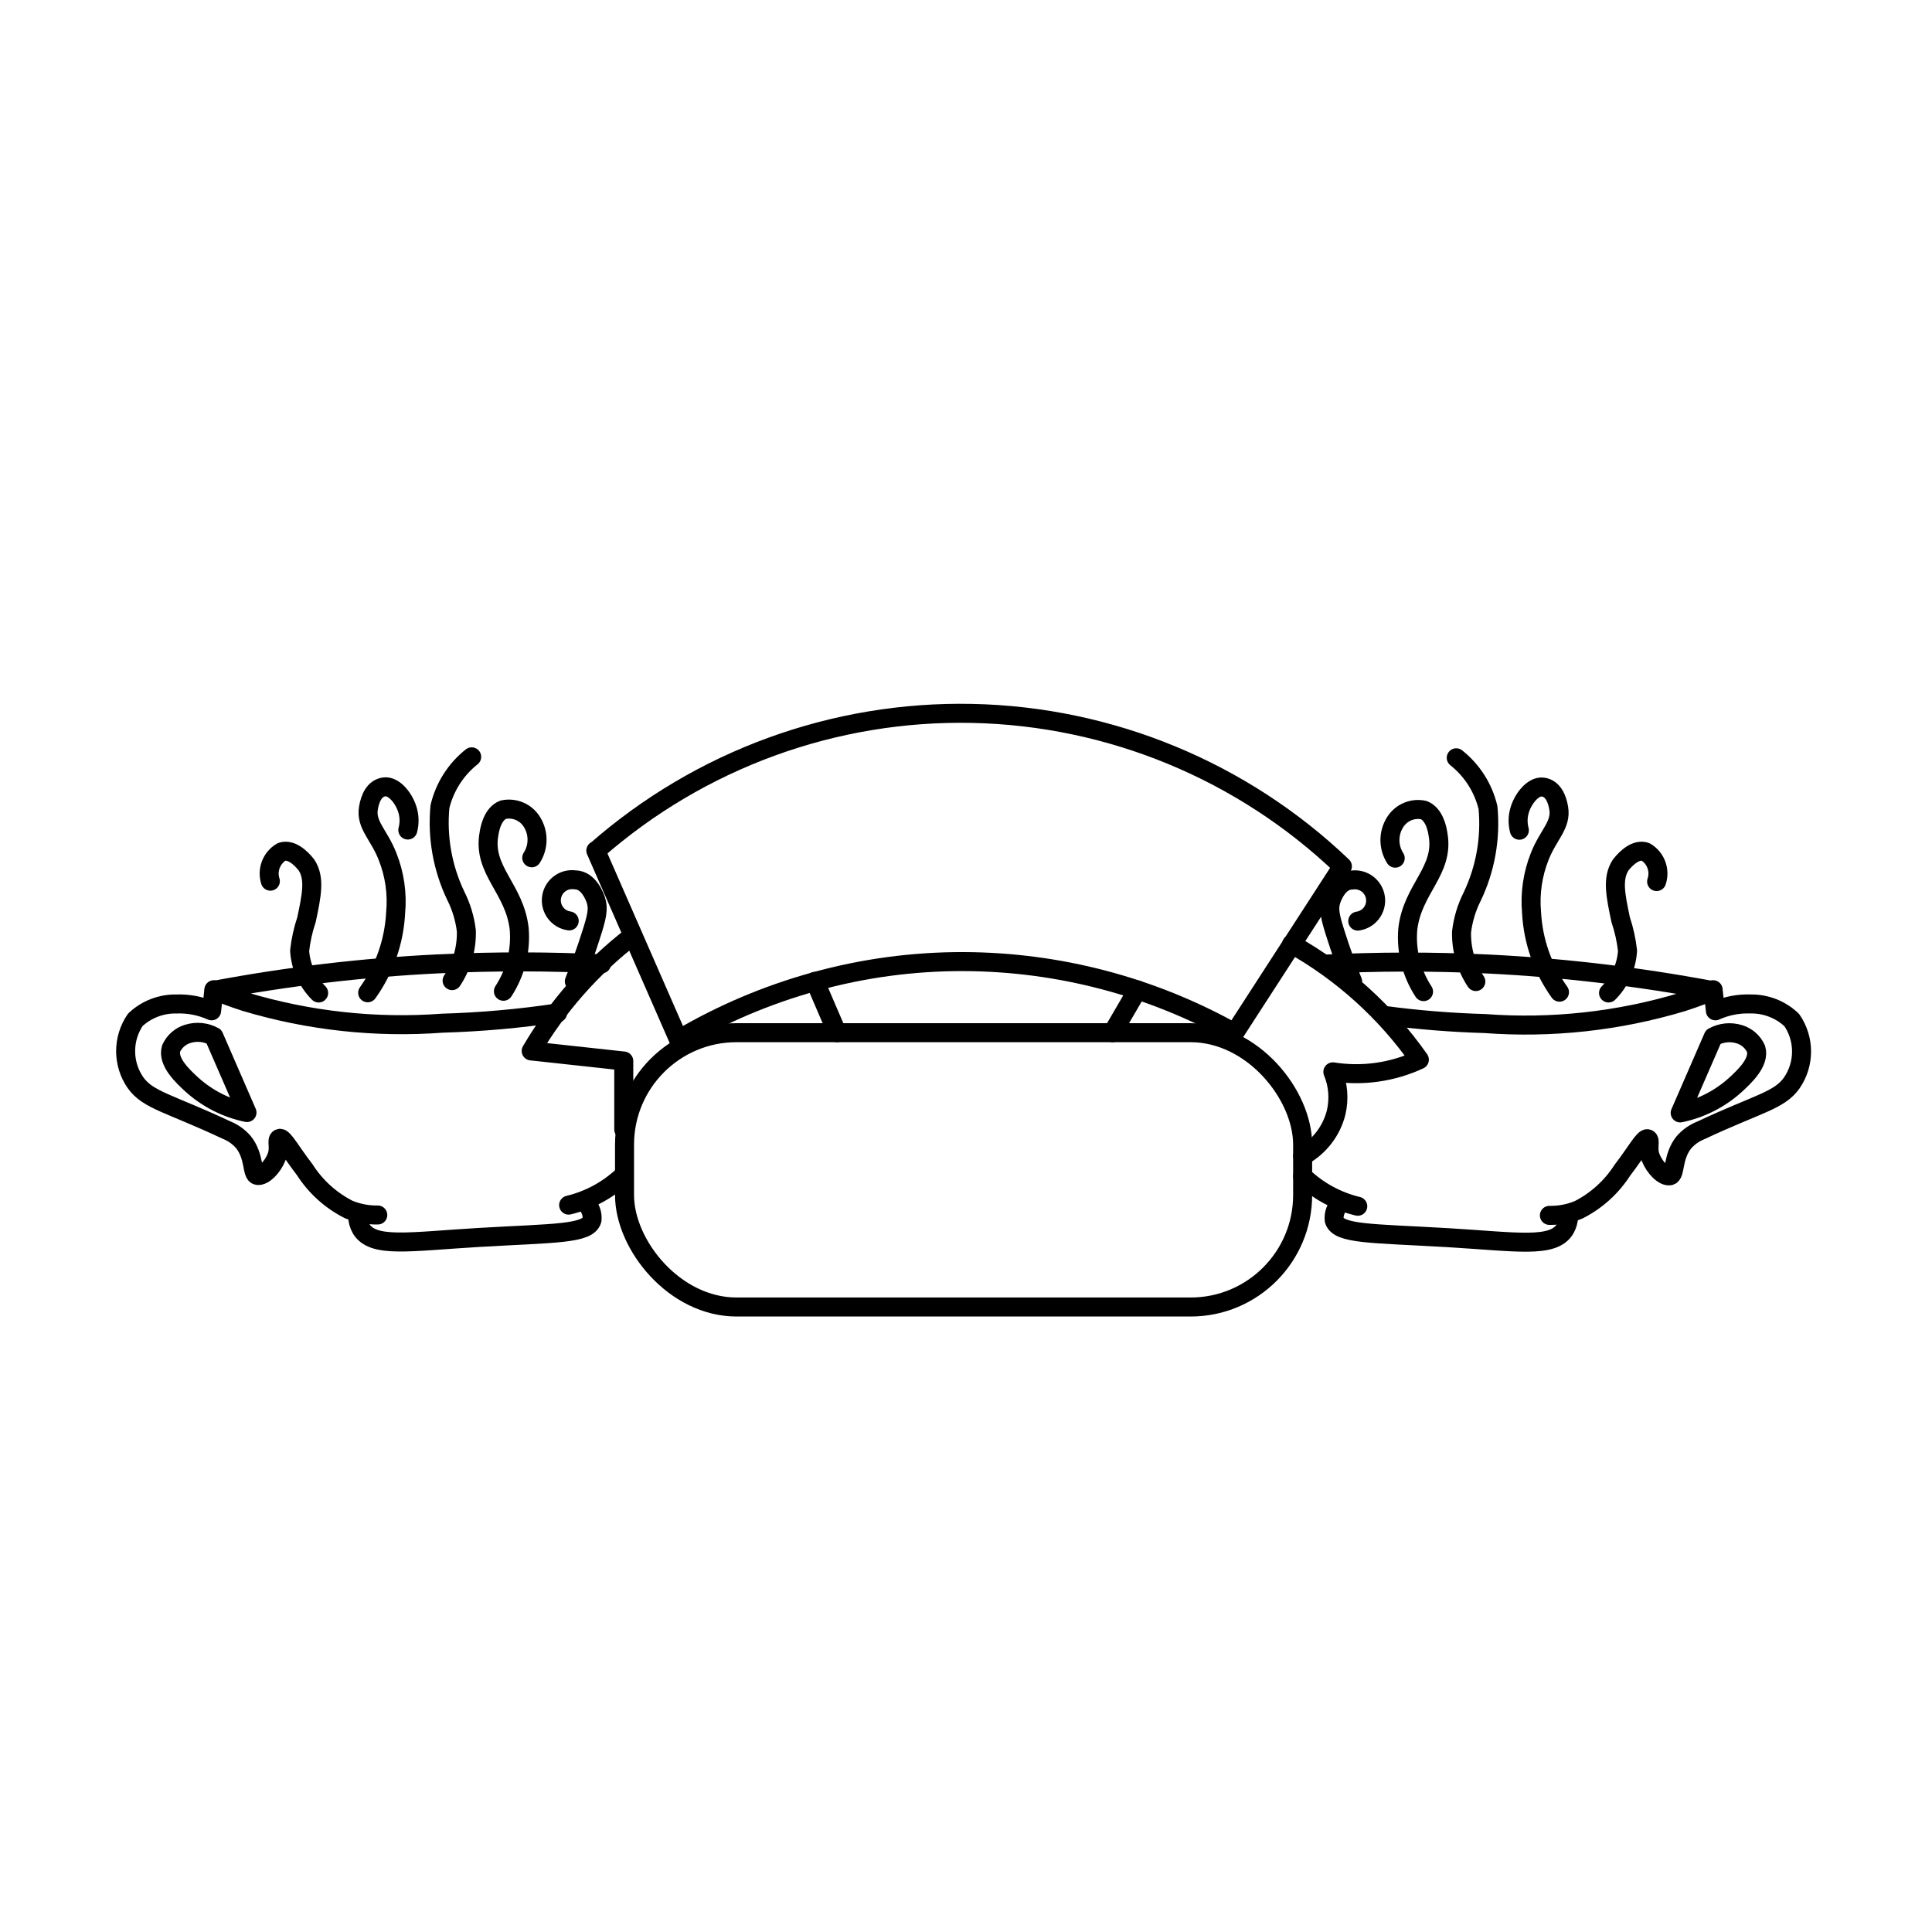<?xml version="1.0" encoding="UTF-8"?>
<!-- Uploaded to: SVG Repo, www.svgrepo.com, Generator: SVG Repo Mixer Tools -->
<svg width="800px" height="800px" version="1.1" viewBox="144 144 512 512" xmlns="http://www.w3.org/2000/svg">
 <g fill="none" stroke="#000000" stroke-linecap="round" stroke-linejoin="round">
  <path transform="matrix(5.038 0 0 5.038 148.09 148.09)" d="m37.93 53.51h23.89c3.253 0 5.89 3.253 5.89 5.89v2.65c0 3.253-2.637 5.89-5.89 5.89h-23.89c-3.253 0-5.89-3.253-5.89-5.89v-2.65c0-3.253 2.637-5.89 5.89-5.89z"/>
  <path transform="matrix(5.038 0 0 5.038 148.09 148.09)" d="m30.53 43.93 4.35 9.94h7.76e-4c2.247-1.331 4.661-2.356 7.18-3.05 2.547-0.705 5.178-1.058 7.82-1.05 4.992 0.017 9.896 1.308 14.25 3.75l5.67-8.76v-7.75e-4c-5.256-5.022-12.203-7.892-19.47-8.044-7.268-0.152-14.329 2.426-19.79 7.225z"/>
  <path transform="matrix(5.038 0 0 5.038 148.09 148.09)" d="m43.22 53.51-1.16-2.7"/>
  <path transform="matrix(5.038 0 0 5.038 148.09 148.09)" d="m32 58.6v-3.6l-4.87-0.53v7.76e-4c1.374-2.345 3.187-4.402 5.34-6.06"/>
  <path transform="matrix(5.038 0 0 5.038 148.09 148.09)" d="m59.02 51.26-1.31 2.25"/>
  <path transform="matrix(5.038 0 0 5.038 148.09 148.09)" d="m67.13 48.85c2.668 1.497 4.965 3.575 6.72 6.08-1.419 0.662-3.003 0.885-4.55 0.64 0.281 0.681 0.34 1.433 0.17 2.15-0.248 0.969-0.885 1.794-1.76 2.28"/>
  <path transform="matrix(5.038 0 0 5.038 148.09 148.09)" d="m28.52 52.47c-2.011 0.302-4.038 0.481-6.07 0.54-3.497 0.261-7.011-0.122-10.37-1.13-0.69-0.22-1.25-0.44-1.63-0.6v7.75e-4c3.884-0.731 7.813-1.196 11.76-1.39 3.09-0.15 6-0.13 8.62 0"/>
  <path transform="matrix(5.038 0 0 5.038 148.09 148.09)" d="m32 61c-0.81 0.774-1.81 1.319-2.9 1.58"/>
  <path transform="matrix(5.038 0 0 5.038 148.09 148.09)" d="m30 62.47c0.243 0.229 0.364 0.558 0.33 0.89-0.21 0.75-2 0.69-5.94 0.92-3.7 0.22-5.57 0.57-6.2-0.45v-7.75e-4c-0.119-0.204-0.184-0.434-0.19-0.67"/>
  <path transform="matrix(5.038 0 0 5.038 148.09 148.09)" d="m19.06 63.1c-0.525 0.009-1.045-0.091-1.53-0.29-0.943-0.478-1.741-1.199-2.31-2.09-0.72-0.93-1.14-1.73-1.33-1.65-0.19 0.08 0.05 0.48-0.16 1-0.21 0.52-0.68 1-1 0.95-0.32-0.05-0.12-1-0.75-1.77h-7.75e-4c-0.24-0.273-0.542-0.485-0.88-0.62-3-1.41-4.13-1.56-4.79-2.5-0.334-0.485-0.512-1.061-0.512-1.65s0.178-1.165 0.512-1.65c0.587-0.55 1.366-0.848 2.17-0.83 0.633-0.022 1.262 0.101 1.84 0.36l0.12-1.11"/>
  <path transform="matrix(5.038 0 0 5.038 148.09 148.09)" d="m10.44 53.71 1.74 4c-1.08-0.223-2.082-0.73-2.9-1.47-0.47-0.43-1.3-1.2-1.09-1.9 0.168-0.372 0.489-0.653 0.88-0.77 0.457-0.141 0.951-0.091 1.37 0.14z"/>
  <path transform="matrix(5.038 0 0 5.038 148.09 148.09)" d="m13.41 45.54c-0.188-0.588 0.057-1.227 0.59-1.54 0.48-0.17 1 0.29 1.31 0.69 0.46 0.7 0.27 1.6 0 2.88l-7.75e-4 7.76e-4c-0.178 0.529-0.298 1.075-0.36 1.63 0.054 0.837 0.409 1.625 1 2.22"/>
  <path transform="matrix(5.038 0 0 5.038 148.09 148.09)" d="m20.64 42.85c0.088-0.328 0.088-0.672 0-1-0.16-0.62-0.71-1.34-1.24-1.27-0.53 0.07-0.75 0.62-0.83 1.11-0.15 0.89 0.54 1.38 1 2.54h-7.75e-4c0.378 0.945 0.526 1.966 0.43 2.98-0.08 1.512-0.59 2.969-1.47 4.2"/>
  <path transform="matrix(5.038 0 0 5.038 148.09 148.09)" d="m24 39c-0.834 0.661-1.423 1.585-1.67 2.62-0.151 1.607 0.135 3.224 0.83 4.681 0.294 0.582 0.484 1.212 0.56 1.859 0.022 0.927-0.24 1.837-0.75 2.611"/>
  <path transform="matrix(5.038 0 0 5.038 148.09 148.09)" d="m27.16 44.31c0.371-0.579 0.371-1.321 0-1.9-0.319-0.504-0.917-0.755-1.5-0.63-0.56 0.22-0.71 1-0.75 1.27-0.35 1.93 1.35 2.86 1.59 5h-7.76e-4c0.096 1.155-0.196 2.309-0.83 3.28"/>
  <path transform="matrix(5.038 0 0 5.038 148.09 148.09)" d="m29.13 47.63c-0.596-0.083-1.013-0.633-0.93-1.23 0.083-0.597 0.633-1.013 1.23-0.93 0.74 0 1.06 0.94 1.1 1.06 0.15 0.46 0.07 0.86-0.28 1.93-0.2 0.63-0.48 1.43-0.85 2.35"/>
  <path transform="matrix(5.038 0 0 5.038 148.09 148.09)" d="m72 52.6c1.758 0.236 3.527 0.379 5.3 0.43 3.497 0.261 7.011-0.122 10.37-1.13 0.69-0.22 1.25-0.44 1.63-0.6-3.884-0.733-7.813-1.201-11.76-1.399-3.09-0.15-6-0.13-8.62 0"/>
  <path transform="matrix(5.038 0 0 5.038 148.09 148.09)" d="m67.71 61.06c0.81 0.774 1.811 1.319 2.9 1.58"/>
  <path transform="matrix(5.038 0 0 5.038 148.09 148.09)" d="m69.7 62.48c-0.243 0.229-0.365 0.558-0.33 0.89 0.21 0.75 2 0.69 5.94 0.92 3.7 0.22 5.57 0.57 6.2-0.45l7.76e-4 -7.76e-4c0.118-0.204 0.184-0.434 0.19-0.67"/>
  <path transform="matrix(5.038 0 0 5.038 148.09 148.09)" d="m80.69 63.12c0.524 0.008 1.045-0.091 1.53-0.29 0.944-0.478 1.741-1.2 2.311-2.09 0.72-0.93 1.14-1.73 1.33-1.65 0.19 0.08-0.05 0.48 0.16 1 0.21 0.52 0.68 1 1 0.95 0.32-0.05 0.12-1 0.75-1.77h7.75e-4c0.24-0.273 0.542-0.485 0.88-0.62 3-1.41 4.13-1.56 4.79-2.5h-7.76e-4c0.334-0.485 0.513-1.061 0.513-1.65 0-0.589-0.179-1.165-0.513-1.651-0.585-0.56-1.369-0.865-2.179-0.85-0.633-0.022-1.262 0.101-1.84 0.36l-0.12-1.11"/>
  <path transform="matrix(5.038 0 0 5.038 148.09 148.09)" d="m89.31 53.73-1.74 4c1.08-0.223 2.081-0.73 2.9-1.47 0.47-0.43 1.3-1.2 1.09-1.9v7.75e-4c-0.168-0.372-0.489-0.653-0.88-0.77-0.457-0.141-0.951-0.091-1.37 0.14z"/>
  <path transform="matrix(5.038 0 0 5.038 148.09 148.09)" d="m86.33 45.56c0.2-0.592-0.042-1.243-0.58-1.56-0.48-0.17-1 0.29-1.31 0.69-0.46 0.7-0.27 1.6 0 2.88l7.76e-4 7.76e-4c0.177 0.529 0.298 1.075 0.36 1.63-0.054 0.837-0.409 1.625-1 2.22"/>
  <path transform="matrix(5.038 0 0 5.038 148.09 148.09)" d="m79.11 42.86c-0.088-0.328-0.088-0.673 0-1 0.16-0.62 0.71-1.34 1.24-1.27 0.53 0.07 0.75 0.62 0.83 1.11 0.15 0.89-0.54 1.38-1 2.54h7.76e-4c-0.371 0.933-0.519 1.94-0.43 2.94 0.079 1.511 0.589 2.968 1.47 4.199"/>
  <path transform="matrix(5.038 0 0 5.038 148.09 148.09)" d="m75.79 39.05c0.835 0.661 1.423 1.584 1.67 2.62 0.152 1.607-0.135 3.224-0.83 4.68-0.295 0.582-0.484 1.212-0.561 1.86-0.021 0.926 0.24 1.837 0.751 2.61"/>
  <path transform="matrix(5.038 0 0 5.038 148.09 148.09)" d="m72.58 44.33c-0.371-0.579-0.371-1.321 0-1.9 0.319-0.504 0.917-0.755 1.5-0.63 0.56 0.22 0.71 1 0.75 1.27 0.35 1.93-1.35 2.86-1.59 5v-7.76e-4c-0.095 1.155 0.196 2.31 0.83 3.28"/>
  <path transform="matrix(5.038 0 0 5.038 148.09 148.09)" d="m70.61 47.64c0.597-0.083 1.013-0.633 0.93-1.23-0.083-0.596-0.633-1.013-1.23-0.93-0.74 0-1.06 0.94-1.1 1.06-0.15 0.46-0.07 0.86 0.28 1.93 0.2 0.63 0.48 1.43 0.85 2.35"/>
 </g>
</svg>